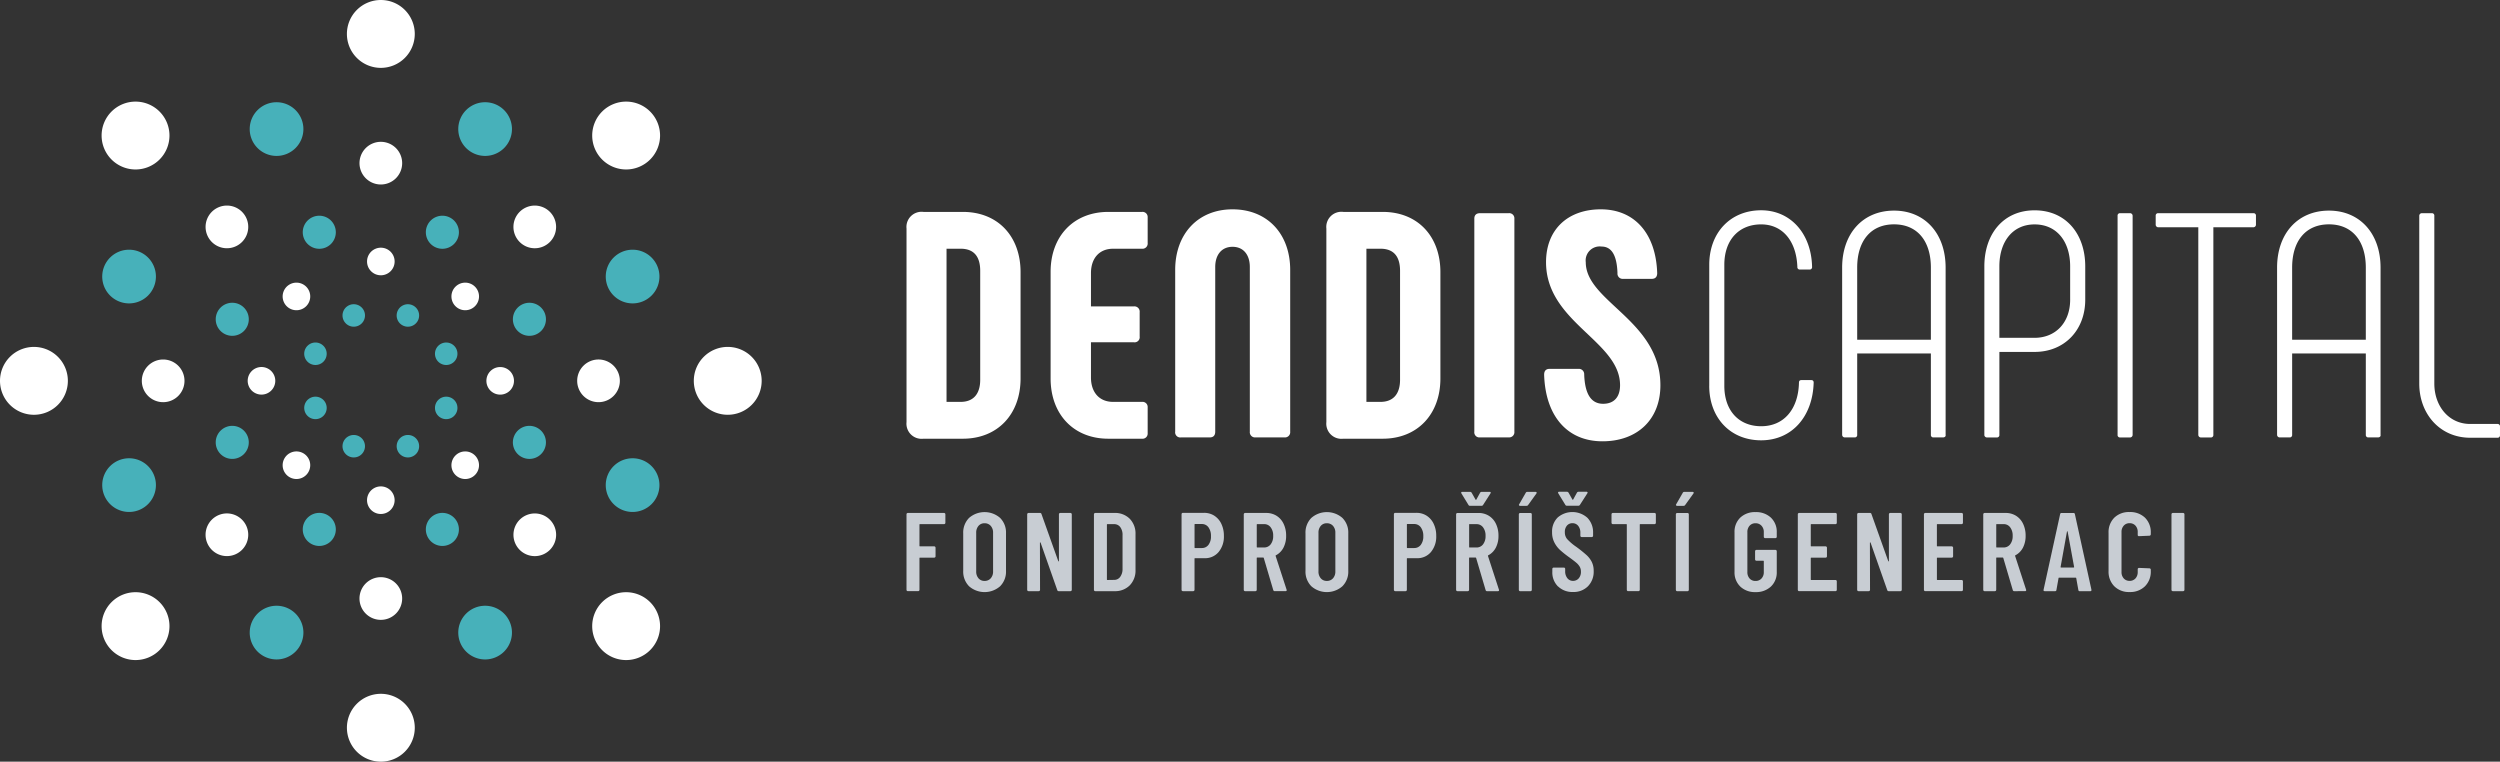 <?xml version="1.0" encoding="UTF-8"?>
<svg xmlns="http://www.w3.org/2000/svg" width="358" height="109.072" viewBox="0 0 358 109.072">
  <rect x="0" y="0" width="358" height="109.072" fill="#333333" stroke="none"/>
  <g id="Group_4140" data-name="Group 4140" transform="translate(8992.619 15211.737)">
    <path id="Path_778" data-name="Path 778" d="M231.908,202.365a.18.18,0,0,1-.136.057h-3.44a.071.071,0,0,0-.079.08v3.023a.07.07,0,0,0,.079.079h2.032a.194.194,0,0,1,.193.192v1.234a.188.188,0,0,1-.193.191h-2.032a.071.071,0,0,0-.079.079v4.528a.188.188,0,0,1-.193.192h-1.472a.19.19,0,0,1-.136-.055.2.2,0,0,1-.056-.137V201.013a.194.194,0,0,1,.192-.191h5.185a.18.18,0,0,1,.136.057.183.183,0,0,1,.056.134v1.218a.183.183,0,0,1-.056.134" transform="translate(-9089.205 -15339.104)" fill="#c8cdd3"></path>
    <path id="Path_779" data-name="Path 779" d="M236.749,211.3a2.971,2.971,0,0,1-.84-2.207v-5.376a2.972,2.972,0,0,1,.84-2.209,3.383,3.383,0,0,1,4.441,0,2.957,2.957,0,0,1,.846,2.209v5.376a2.955,2.955,0,0,1-.846,2.207,3.378,3.378,0,0,1-4.441,0m3.1-1.143a1.423,1.423,0,0,0,.336-.984v-5.538a1.428,1.428,0,0,0-.336-.984,1.129,1.129,0,0,0-.88-.376,1.1,1.1,0,0,0-.872.376,1.445,1.445,0,0,0-.329.984v5.538a1.44,1.44,0,0,0,.329.984,1.1,1.1,0,0,0,.872.376,1.129,1.129,0,0,0,.88-.376" transform="translate(-9090.595 -15339.082)" fill="#c8cdd3"></path>
    <path id="Path_780" data-name="Path 780" d="M251.238,200.879a.18.18,0,0,1,.136-.057h1.455a.194.194,0,0,1,.192.191V211.83a.192.192,0,0,1-.056.137.187.187,0,0,1-.136.055h-1.68a.2.2,0,0,1-.208-.159l-2.384-6.784c-.011-.033-.029-.047-.056-.041s-.04.025-.04.057l.016,6.735a.194.194,0,0,1-.056.137.19.19,0,0,1-.136.055h-1.457a.187.187,0,0,1-.136-.055.192.192,0,0,1-.056-.137V201.013a.194.194,0,0,1,.192-.191h1.648a.2.2,0,0,1,.208.161l2.4,6.735c.009.033.029.044.055.038s.041-.022.041-.055v-6.689a.177.177,0,0,1,.056-.134" transform="translate(-9092.161 -15339.104)" fill="#c8cdd3"></path>
    <path id="Path_781" data-name="Path 781" d="M257.885,211.968a.2.2,0,0,1-.056-.137V201.014a.2.2,0,0,1,.192-.192h2.737a2.949,2.949,0,0,1,2.2.833,3.025,3.025,0,0,1,.824,2.223v5.088a3.022,3.022,0,0,1-.824,2.224,2.953,2.953,0,0,1-2.2.833h-2.737a.191.191,0,0,1-.136-.055m1.88-1.546.96-.016a1.033,1.033,0,0,0,.856-.423,1.872,1.872,0,0,0,.344-1.129v-4.863a1.827,1.827,0,0,0-.328-1.143,1.069,1.069,0,0,0-.888-.424h-.944a.07.07,0,0,0-.079.079v7.84a.069.069,0,0,0,.079.079" transform="translate(-9093.796 -15339.104)" fill="#c8cdd3"></path>
    <path id="Path_782" data-name="Path 782" d="M277.217,201.219a2.773,2.773,0,0,1,1.007,1.168,3.918,3.918,0,0,1,.36,1.713,3.424,3.424,0,0,1-.76,2.319,2.524,2.524,0,0,1-2.008.88h-1.359a.071.071,0,0,0-.079.08v4.449a.193.193,0,0,1-.056.137.187.187,0,0,1-.136.055h-1.472a.188.188,0,0,1-.191-.191V200.994a.192.192,0,0,1,.191-.191h3.008a2.715,2.715,0,0,1,1.5.416m-.849,4.17a1.953,1.953,0,0,0,.36-1.242,2.054,2.054,0,0,0-.36-1.272,1.144,1.144,0,0,0-.951-.471h-.961a.07.07,0,0,0-.079.079v3.282a.07.07,0,0,0,.079.079h.961a1.152,1.152,0,0,0,.951-.455" transform="translate(-9095.942 -15339.102)" fill="#c8cdd3"></path>
    <path id="Path_783" data-name="Path 783" d="M287.178,211.863l-1.359-4.594c-.022-.041-.048-.062-.079-.062h-.849a.07.07,0,0,0-.079.079v4.545a.188.188,0,0,1-.056.137.2.2,0,0,1-.137.055h-1.472a.188.188,0,0,1-.136-.055.192.192,0,0,1-.056-.137V201.014a.2.2,0,0,1,.192-.192h3.008a2.758,2.758,0,0,1,1.5.409,2.72,2.72,0,0,1,1.007,1.151,3.865,3.865,0,0,1,.36,1.7,3.6,3.6,0,0,1-.383,1.711,2.553,2.553,0,0,1-1.073,1.088c-.042.011-.057.044-.048.1l1.568,4.816a.179.179,0,0,1,.017.08c0,.1-.059.145-.176.145h-1.536a.2.2,0,0,1-.208-.16m-2.367-9.361v3.185a.07.07,0,0,0,.079.079h.976a1.146,1.146,0,0,0,.936-.449,1.883,1.883,0,0,0,.36-1.214,1.924,1.924,0,0,0-.36-1.225,1.135,1.135,0,0,0-.936-.455h-.976a.07.07,0,0,0-.079.079" transform="translate(-9097.467 -15339.104)" fill="#c8cdd3"></path>
    <path id="Path_784" data-name="Path 784" d="M294.147,211.3a2.971,2.971,0,0,1-.84-2.207v-5.376a2.972,2.972,0,0,1,.84-2.209,3.383,3.383,0,0,1,4.441,0,2.957,2.957,0,0,1,.846,2.209v5.376a2.955,2.955,0,0,1-.846,2.207,3.378,3.378,0,0,1-4.441,0m3.1-1.143a1.423,1.423,0,0,0,.336-.984v-5.538a1.428,1.428,0,0,0-.336-.984,1.129,1.129,0,0,0-.88-.376,1.1,1.1,0,0,0-.872.376,1.445,1.445,0,0,0-.329.984v5.538a1.44,1.44,0,0,0,.329.984,1.1,1.1,0,0,0,.872.376,1.129,1.129,0,0,0,.88-.376" transform="translate(-9098.979 -15339.082)" fill="#c8cdd3"></path>
    <path id="Path_785" data-name="Path 785" d="M312.826,201.219a2.773,2.773,0,0,1,1.007,1.168,3.919,3.919,0,0,1,.36,1.713,3.424,3.424,0,0,1-.76,2.319,2.523,2.523,0,0,1-2.008.88h-1.359a.071.071,0,0,0-.079.08v4.449a.193.193,0,0,1-.056.137.187.187,0,0,1-.136.055h-1.472a.188.188,0,0,1-.191-.191V200.994a.192.192,0,0,1,.191-.191h3.008a2.715,2.715,0,0,1,1.5.416m-.849,4.17a1.953,1.953,0,0,0,.36-1.242,2.054,2.054,0,0,0-.36-1.272,1.144,1.144,0,0,0-.951-.471h-.961a.07.07,0,0,0-.079.079v3.282a.07.07,0,0,0,.079.079h.961a1.152,1.152,0,0,0,.951-.455" transform="translate(-9101.144 -15339.102)" fill="#c8cdd3"></path>
    <path id="Path_786" data-name="Path 786" d="M322.788,211.346l-1.359-4.594c-.022-.041-.048-.062-.079-.062H320.5a.07.07,0,0,0-.079.079v4.545a.188.188,0,0,1-.056.137.2.2,0,0,1-.137.055h-1.472a.188.188,0,0,1-.136-.055.192.192,0,0,1-.056-.137V200.5a.2.2,0,0,1,.192-.192h3.008a2.758,2.758,0,0,1,1.5.409,2.72,2.72,0,0,1,1.007,1.151,3.864,3.864,0,0,1,.36,1.7,3.6,3.6,0,0,1-.383,1.711,2.554,2.554,0,0,1-1.073,1.088c-.042.011-.057.044-.048.1l1.568,4.816a.179.179,0,0,1,.017.08c0,.1-.059.145-.176.145H323a.2.2,0,0,1-.208-.16m-3.5-13.952c0-.074.054-.113.16-.113h1.1a.266.266,0,0,1,.24.129l.561.992c.032.042.062.042.1,0l.544-.992a.265.265,0,0,1,.24-.129h1.12a.177.177,0,0,1,.153.058c.026.036.017.093-.025.167l-1.055,1.647a.255.255,0,0,1-.225.129h-1.648a.232.232,0,0,1-.225-.129l-1.008-1.647a.678.678,0,0,1-.032-.113m1.137,4.592v3.185a.07.07,0,0,0,.079.079h.976a1.146,1.146,0,0,0,.936-.449,1.883,1.883,0,0,0,.36-1.214,1.924,1.924,0,0,0-.36-1.225,1.135,1.135,0,0,0-.936-.455H320.5a.07.07,0,0,0-.079.079" transform="translate(-9102.668 -15338.587)" fill="#c8cdd3"></path>
    <path id="Path_787" data-name="Path 787" d="M329.138,211.45a.2.2,0,0,1-.056-.137V200.5a.2.2,0,0,1,.192-.192h1.472a.187.187,0,0,1,.137.058.182.182,0,0,1,.055.134v10.817a.194.194,0,0,1-.055.137.2.2,0,0,1-.137.055h-1.472a.194.194,0,0,1-.136-.055m-.023-12.234c-.033-.041-.027-.1.015-.159l.944-1.647a.243.243,0,0,1,.239-.129h1.153c.085,0,.138.025.159.071a.174.174,0,0,1-.031.17l-1.184,1.647a.262.262,0,0,1-.224.113h-.913a.184.184,0,0,1-.159-.066" transform="translate(-9104.204 -15338.587)" fill="#c8cdd3"></path>
    <path id="Path_788" data-name="Path 788" d="M335.51,210.834a2.808,2.808,0,0,1-.815-2.1v-.417a.194.194,0,0,1,.192-.191h1.455a.191.191,0,0,1,.192.191v.321a1.544,1.544,0,0,0,.313,1.008,1,1,0,0,0,.809.384,1.045,1.045,0,0,0,.816-.359,1.39,1.39,0,0,0,.319-.954,1.412,1.412,0,0,0-.176-.718,2.224,2.224,0,0,0-.5-.576q-.32-.275-1.024-.784a14.448,14.448,0,0,1-1.288-1.026,3.842,3.842,0,0,1-.816-1.079,3.132,3.132,0,0,1-.328-1.465,2.811,2.811,0,0,1,.8-2.11,3.22,3.22,0,0,1,4.256.038,2.974,2.974,0,0,1,.816,2.185v.383a.192.192,0,0,1-.056.137.187.187,0,0,1-.136.055H338.9a.19.19,0,0,1-.192-.192v-.417a1.515,1.515,0,0,0-.313-1,1.021,1.021,0,0,0-.824-.376,1,1,0,0,0-.784.345,1.385,1.385,0,0,0-.3.951,1.483,1.483,0,0,0,.329.976,7.656,7.656,0,0,0,1.287,1.1,18.426,18.426,0,0,1,1.472,1.176,3.456,3.456,0,0,1,.769,1,2.866,2.866,0,0,1,.272,1.294,2.967,2.967,0,0,1-.815,2.184,2.879,2.879,0,0,1-2.143.825,2.936,2.936,0,0,1-2.145-.8m0-13.44c0-.074.054-.113.161-.113h1.1a.267.267,0,0,1,.241.129l.559.992c.032.041.065.041.1,0l.544-.992a.265.265,0,0,1,.24-.129h1.12a.171.171,0,0,1,.152.058c.027.036.02.093-.023.167l-1.057,1.647a.251.251,0,0,1-.223.129h-1.649a.232.232,0,0,1-.224-.129l-1.007-1.647a.681.681,0,0,1-.033-.113" transform="translate(-9105.02 -15338.587)" fill="#c8cdd3"></path>
    <path id="Path_789" data-name="Path 789" d="M350.919,200.879a.177.177,0,0,1,.056.134v1.218a.177.177,0,0,1-.056.134.18.18,0,0,1-.136.057h-2.032a.071.071,0,0,0-.08.079v9.328a.19.19,0,0,1-.192.192h-1.472a.19.19,0,0,1-.136-.055.2.2,0,0,1-.056-.137V202.5a.07.07,0,0,0-.079-.079h-1.92a.18.18,0,0,1-.136-.057.177.177,0,0,1-.056-.134v-1.218a.177.177,0,0,1,.056-.134.18.18,0,0,1,.136-.057h5.967a.18.18,0,0,1,.136.057" transform="translate(-9106.475 -15339.104)" fill="#c8cdd3"></path>
    <path id="Path_790" data-name="Path 790" d="M355.47,211.45a.2.2,0,0,1-.056-.137V200.5a.2.2,0,0,1,.192-.192h1.472a.187.187,0,0,1,.137.058.182.182,0,0,1,.056.134v10.817a.194.194,0,0,1-.056.137.2.2,0,0,1-.137.055h-1.472a.194.194,0,0,1-.136-.055m-.023-12.234c-.033-.041-.027-.1.015-.159l.944-1.647a.243.243,0,0,1,.239-.129H357.8c.085,0,.138.025.159.071a.175.175,0,0,1-.031.17l-1.184,1.647a.262.262,0,0,1-.224.113h-.913a.184.184,0,0,1-.159-.066" transform="translate(-9108.051 -15338.587)" fill="#c8cdd3"></path>
    <path id="Path_791" data-name="Path 791" d="M366.076,211.337a2.792,2.792,0,0,1-.824-2.1v-5.663a2.794,2.794,0,0,1,.824-2.106,3.027,3.027,0,0,1,2.184-.789,3.087,3.087,0,0,1,2.2.789,2.781,2.781,0,0,1,.839,2.122v.623a.192.192,0,0,1-.191.194h-1.472a.194.194,0,0,1-.192-.194v-.656a1.3,1.3,0,0,0-.329-.927,1.111,1.111,0,0,0-.856-.354,1.089,1.089,0,0,0-.848.354,1.32,1.32,0,0,0-.319.927v5.7a1.331,1.331,0,0,0,.319.929,1.1,1.1,0,0,0,.848.351,1.117,1.117,0,0,0,.856-.351,1.309,1.309,0,0,0,.329-.929v-1.535a.07.07,0,0,0-.08-.079h-.976a.18.18,0,0,1-.136-.057.182.182,0,0,1-.056-.135v-1.17a.194.194,0,0,1,.192-.192h2.721a.192.192,0,0,1,.191.192v2.961a2.759,2.759,0,0,1-.839,2.1,3.089,3.089,0,0,1-2.2.792,3.029,3.029,0,0,1-2.184-.792" transform="translate(-9109.487 -15339.082)" fill="#c8cdd3"></path>
    <path id="Path_792" data-name="Path 792" d="M381.4,202.365a.186.186,0,0,1-.137.057H377.8a.071.071,0,0,0-.079.08v3.023a.07.07,0,0,0,.079.079h2.048a.2.2,0,0,1,.192.192v1.234a.19.19,0,0,1-.192.191H377.8a.071.071,0,0,0-.079.079v3.04a.069.069,0,0,0,.079.079h3.456a.187.187,0,0,1,.137.058.182.182,0,0,1,.055.134v1.217a.187.187,0,0,1-.191.192h-5.2a.187.187,0,0,1-.136-.055.2.2,0,0,1-.056-.137V201.013a.183.183,0,0,1,.056-.134.18.18,0,0,1,.136-.057h5.2a.186.186,0,0,1,.137.057.182.182,0,0,1,.055.134v1.218a.182.182,0,0,1-.055.134" transform="translate(-9111.038 -15339.104)" fill="#c8cdd3"></path>
    <path id="Path_793" data-name="Path 793" d="M390.422,200.879a.18.18,0,0,1,.136-.057h1.455a.194.194,0,0,1,.192.191V211.83a.192.192,0,0,1-.056.137.188.188,0,0,1-.136.055h-1.68a.2.2,0,0,1-.208-.159l-2.384-6.784c-.011-.033-.029-.047-.056-.041s-.04.025-.04.057l.016,6.735a.194.194,0,0,1-.056.137.19.19,0,0,1-.136.055h-1.457a.187.187,0,0,1-.136-.055.192.192,0,0,1-.056-.137V201.013a.194.194,0,0,1,.192-.191h1.648a.2.2,0,0,1,.208.161l2.4,6.735c.009.033.029.044.055.038s.041-.022.041-.055v-6.689a.177.177,0,0,1,.056-.134" transform="translate(-9112.492 -15339.104)" fill="#c8cdd3"></path>
    <path id="Path_794" data-name="Path 794" d="M402.543,202.365a.186.186,0,0,1-.138.057h-3.455a.071.071,0,0,0-.079.08v3.023a.07.07,0,0,0,.079.079H401a.2.2,0,0,1,.192.192v1.234a.19.19,0,0,1-.192.191h-2.048a.071.071,0,0,0-.079.079v3.04a.069.069,0,0,0,.079.079h3.455a.187.187,0,0,1,.138.058.182.182,0,0,1,.055.134v1.217a.187.187,0,0,1-.192.192h-5.2a.187.187,0,0,1-.136-.055.2.2,0,0,1-.056-.137V201.013a.183.183,0,0,1,.056-.134.18.18,0,0,1,.136-.057h5.2a.186.186,0,0,1,.138.057.182.182,0,0,1,.055.134v1.218a.182.182,0,0,1-.055.134" transform="translate(-9114.127 -15339.104)" fill="#c8cdd3"></path>
    <path id="Path_795" data-name="Path 795" d="M411.191,211.863l-1.359-4.594c-.022-.041-.048-.062-.079-.062H408.9a.07.07,0,0,0-.079.079v4.545a.188.188,0,0,1-.056.137.2.2,0,0,1-.137.055h-1.472a.188.188,0,0,1-.136-.055.192.192,0,0,1-.056-.137V201.014a.2.2,0,0,1,.192-.192h3.008a2.758,2.758,0,0,1,1.5.409,2.72,2.72,0,0,1,1.007,1.151,3.864,3.864,0,0,1,.36,1.7,3.6,3.6,0,0,1-.383,1.711,2.553,2.553,0,0,1-1.073,1.088c-.042.011-.057.044-.048.1l1.568,4.816a.179.179,0,0,1,.017.08c0,.1-.059.145-.176.145H411.4a.2.2,0,0,1-.208-.16m-2.367-9.361v3.185a.07.07,0,0,0,.079.079h.976a1.146,1.146,0,0,0,.936-.449,1.882,1.882,0,0,0,.36-1.214,1.924,1.924,0,0,0-.36-1.225,1.135,1.135,0,0,0-.936-.455H408.9a.07.07,0,0,0-.079.079" transform="translate(-9115.581 -15339.104)" fill="#c8cdd3"></path>
    <path id="Path_796" data-name="Path 796" d="M422.056,211.846l-.3-1.68c0-.052-.032-.079-.1-.079H419.32c-.064,0-.1.027-.1.079l-.3,1.68a.181.181,0,0,1-.208.176h-1.456c-.149,0-.208-.068-.177-.208L419.448,201a.194.194,0,0,1,.208-.176h1.7a.194.194,0,0,1,.208.176l2.368,10.817v.063c0,.1-.059.145-.177.145h-1.487a.18.18,0,0,1-.208-.176m-2.464-3.215h1.776c.065,0,.091-.027.079-.082l-.927-5.055c-.011-.032-.026-.05-.049-.05s-.037.017-.048.05l-.911,5.055q-.017.082.079.082" transform="translate(-9117.057 -15339.104)" fill="#c8cdd3"></path>
    <path id="Path_797" data-name="Path 797" d="M428.8,211.3a2.955,2.955,0,0,1-.824-2.184v-5.456a2.925,2.925,0,0,1,.824-2.184,2.991,2.991,0,0,1,2.184-.806,3.041,3.041,0,0,1,2.208.806,2.907,2.907,0,0,1,.832,2.184v.192a.218.218,0,0,1-.056.145.18.18,0,0,1-.136.063l-1.488.063a.169.169,0,0,1-.192-.192v-.4a1.3,1.3,0,0,0-.319-.91,1.09,1.09,0,0,0-.849-.354,1.069,1.069,0,0,0-.832.354,1.3,1.3,0,0,0-.32.91v5.729a1.308,1.308,0,0,0,.32.913,1.076,1.076,0,0,0,.832.351,1.1,1.1,0,0,0,.849-.351,1.312,1.312,0,0,0,.319-.913v-.4a.19.19,0,0,1,.192-.192l1.488.063a.184.184,0,0,1,.136.058.181.181,0,0,1,.056.134v.192a2.937,2.937,0,0,1-.832,2.184,3,3,0,0,1-2.208.825,2.949,2.949,0,0,1-2.184-.825" transform="translate(-9118.65 -15339.082)" fill="#c8cdd3"></path>
    <path id="Path_798" data-name="Path 798" d="M438.583,211.967a.2.2,0,0,1-.056-.137V201.013a.183.183,0,0,1,.056-.134.18.18,0,0,1,.136-.057h1.472a.186.186,0,0,1,.137.057.18.18,0,0,1,.056.134V211.83a.192.192,0,0,1-.056.137.194.194,0,0,1-.137.055h-1.472a.187.187,0,0,1-.136-.055" transform="translate(-9120.191 -15339.104)" fill="#c8cdd3"></path>
    <path id="Path_799" data-name="Path 799" d="M226.4,180.429V152.722a2.166,2.166,0,0,1,2.431-2.385h5.642c5,0,8.258,3.487,8.258,8.624v15.23c0,5.137-3.3,8.624-8.258,8.624h-5.642a2.168,2.168,0,0,1-2.431-2.385m7.752-2.889c1.835,0,2.8-1.149,2.8-3.166v-15.6c0-2.064-.919-3.166-2.8-3.166H232.13v21.93Z" transform="translate(-9089.205 -15331.729)" fill="#fff"></path>
    <path id="Path_800" data-name="Path 800" d="M250.563,174.191V158.916c0-5.093,3.3-8.579,8.257-8.579h4.817a.735.735,0,0,1,.825.778v3.671a.748.748,0,0,1-.825.825h-4.129c-1.972,0-3.166,1.376-3.166,3.487v4.77h6.147a.751.751,0,0,1,.827.827v3.487a.731.731,0,0,1-.827.826h-6.147v5.046c0,2.111,1.195,3.487,3.166,3.487h4.129a.735.735,0,0,1,.825.778v3.717a.735.735,0,0,1-.825.779H258.82c-4.954,0-8.257-3.487-8.257-8.624" transform="translate(-9092.735 -15331.729)" fill="#fff"></path>
    <path id="Path_801" data-name="Path 801" d="M271.456,181.742V158.576c0-5.14,3.257-8.67,8.211-8.67,5,0,8.257,3.53,8.257,8.67v23.166a.75.75,0,0,1-.827.825h-4.129a.749.749,0,0,1-.825-.825v-23.58c0-1.744-.918-2.89-2.476-2.89s-2.478,1.146-2.478,2.89v23.58c0,.548-.276.825-.78.825h-4.129a.729.729,0,0,1-.825-.825" transform="translate(-9095.787 -15331.667)" fill="#fff"></path>
    <path id="Path_802" data-name="Path 802" d="M296.806,180.429V152.722a2.166,2.166,0,0,1,2.431-2.385h5.642c5,0,8.257,3.487,8.257,8.624v15.23c0,5.137-3.3,8.624-8.257,8.624h-5.642a2.168,2.168,0,0,1-2.431-2.385m7.752-2.889c1.835,0,2.8-1.149,2.8-3.166v-15.6c0-2.064-.918-3.166-2.8-3.166H302.54v21.93Z" transform="translate(-9099.489 -15331.729)" fill="#fff"></path>
    <path id="Path_803" data-name="Path 803" d="M322.444,150.552h4.083a.738.738,0,0,1,.827.781v30.5a.75.75,0,0,1-.827.825h-4.083a.73.73,0,0,1-.825-.825v-30.5c0-.5.275-.781.825-.781" transform="translate(-9103.114 -15331.761)" fill="#fff"></path>
    <path id="Path_804" data-name="Path 804" d="M333.326,173.577c0-.551.276-.825.78-.825h4.129a.758.758,0,0,1,.827.778c.091,2.846,1.008,4.222,2.706,4.222,1.605,0,2.43-1.008,2.43-2.659,0-6.332-10.6-8.991-10.6-17.615,0-4.726,3.165-7.571,7.843-7.571,4.816,0,7.891,3.44,8.075,9.128,0,.552-.276.828-.78.828h-4.083a.75.75,0,0,1-.825-.828c-.092-2.615-.872-3.8-2.295-3.8a2.01,2.01,0,0,0-2.247,2.248c0,5.641,10.688,8.347,10.688,17.615,0,4.951-3.348,8.026-8.3,8.026-5.047,0-8.166-3.623-8.35-9.542" transform="translate(-9104.824 -15331.667)" fill="#fff"></path>
    <path id="Path_805" data-name="Path 805" d="M361.015,175.207V157.866c0-4.586,3.028-7.8,7.432-7.8,4.22,0,7.2,3.35,7.293,8.119a.337.337,0,0,1-.365.368H374a.337.337,0,0,1-.367-.368c-.138-3.761-2.156-6.1-5.183-6.1-3.212,0-5.276,2.248-5.276,5.781v17.341c0,3.534,2.064,5.781,5.276,5.781,3.256,0,5.32-2.434,5.412-6.239,0-.277.138-.367.367-.367H375.6c.229,0,.367.091.367.367-.138,4.863-3.119,8.257-7.523,8.257s-7.432-3.213-7.432-7.8" transform="translate(-9108.869 -15331.69)" fill="#fff"></path>
    <path id="Path_806" data-name="Path 806" d="M383.3,182.231V158.287c0-4.909,2.982-8.166,7.431-8.166,4.4,0,7.387,3.257,7.387,8.166v23.944c.045.231-.138.367-.367.367h-1.377a.338.338,0,0,1-.367-.367V170.579H385.456v11.653a.336.336,0,0,1-.365.367h-1.377a.374.374,0,0,1-.413-.367m12.706-13.624V158.287c0-3.854-1.973-6.2-5.276-6.2s-5.276,2.341-5.276,6.2v10.321Z" transform="translate(-9112.124 -15331.698)" fill="#fff"></path>
    <path id="Path_807" data-name="Path 807" d="M407.147,182.223V158.1c0-4.68,2.754-8.029,7.2-8.029s7.248,3.349,7.248,8.029v4.77c0,4.358-2.981,7.478-7.248,7.478H409.3v11.88a.338.338,0,0,1-.367.368h-1.377a.376.376,0,0,1-.414-.368m7.2-13.9c2.983,0,5.092-2.154,5.092-5.457V158.1c0-3.577-1.927-6.012-5.092-6.012-3.119,0-5.045,2.435-5.045,6.012v10.228Z" transform="translate(-9115.607 -15331.69)" fill="#fff"></path>
    <path id="Path_808" data-name="Path 808" d="M429.855,150.552h1.377a.375.375,0,0,1,.412.367V182.3a.374.374,0,0,1-.412.367h-1.377a.337.337,0,0,1-.366-.367V150.919a.337.337,0,0,1,.366-.367" transform="translate(-9118.871 -15331.761)" fill="#fff"></path>
    <path id="Path_809" data-name="Path 809" d="M450.239,150.919v1.236a.378.378,0,0,1-.367.417h-5.733V182.3a.338.338,0,0,1-.367.367h-1.377a.375.375,0,0,1-.412-.367V152.572h-5.734a.379.379,0,0,1-.368-.417v-1.236a.338.338,0,0,1,.368-.367h13.624a.337.337,0,0,1,.367.367" transform="translate(-9119.805 -15331.761)" fill="#fff"></path>
    <path id="Path_810" data-name="Path 810" d="M456.236,182.231V158.287c0-4.909,2.982-8.166,7.431-8.166,4.4,0,7.387,3.257,7.387,8.166v23.944c.045.231-.138.367-.367.367H469.31a.338.338,0,0,1-.367-.367V170.579H458.393v11.653a.338.338,0,0,1-.367.367h-1.377a.374.374,0,0,1-.413-.367m12.706-13.624V158.287c0-3.854-1.973-6.2-5.276-6.2s-5.274,2.341-5.274,6.2v10.321Z" transform="translate(-9122.777 -15331.698)" fill="#fff"></path>
    <path id="Path_811" data-name="Path 811" d="M491.274,180.735a.338.338,0,0,1,.367.367v1.239a.338.338,0,0,1-.367.367h-3.9c-4.312,0-7.294-3.394-7.294-7.752V150.919a.374.374,0,0,1,.413-.367h1.377a.338.338,0,0,1,.367.367v24.037c0,3.21,2.064,5.779,5.137,5.779Z" transform="translate(-9126.261 -15331.761)" fill="#fff"></path>
    <path id="Path_812" data-name="Path 812" d="M125.815,154.987a2.367,2.367,0,1,1,3.347.062,2.367,2.367,0,0,1-3.347-.062" transform="translate(-9074.416 -15331.823)" fill="#47b1ba"></path>
    <path id="Path_813" data-name="Path 813" d="M132.271,168.544a1.609,1.609,0,1,1,2.275.043,1.608,1.608,0,0,1-2.275-.043" transform="translate(-9075.391 -15333.991)" fill="#47b1ba"></path>
    <path id="Path_814" data-name="Path 814" d="M149.866,201.536a2.367,2.367,0,1,1-3.347-.062,2.367,2.367,0,0,1,3.347.062" transform="translate(-9077.432 -15339.103)" fill="#47b1ba"></path>
    <path id="Path_815" data-name="Path 815" d="M143.67,188.238a1.609,1.609,0,1,1-2.275-.043,1.608,1.608,0,0,1,2.275.043" transform="translate(-9076.717 -15337.194)" fill="#47b1ba"></path>
    <path id="Path_816" data-name="Path 816" d="M114.566,190.287a2.367,2.367,0,1,1,.062-3.347,2.367,2.367,0,0,1-.062,3.347" transform="translate(-9072.284 -15336.971)" fill="#47b1ba"></path>
    <path id="Path_817" data-name="Path 817" d="M128.123,184.091a1.609,1.609,0,1,1,.043-2.275,1.608,1.608,0,0,1-.043,2.275" transform="translate(-9074.452 -15336.256)" fill="#47b1ba"></path>
    <path id="Path_818" data-name="Path 818" d="M161.115,166.236a2.367,2.367,0,1,1-.062,3.347,2.367,2.367,0,0,1,.062-3.347" transform="translate(-9079.563 -15333.955)" fill="#47b1ba"></path>
    <path id="Path_819" data-name="Path 819" d="M147.817,172.692a1.609,1.609,0,1,1-.043,2.275,1.608,1.608,0,0,1,.043-2.275" transform="translate(-9077.655 -15334.93)" fill="#47b1ba"></path>
    <path id="Path_820" data-name="Path 820" d="M112.88,170.307a2.367,2.367,0,1,1,2.411-2.323,2.367,2.367,0,0,1-2.411,2.323" transform="translate(-9072.284 -15333.955)" fill="#47b1ba"></path>
    <path id="Path_821" data-name="Path 821" d="M126.977,175.459a1.609,1.609,0,1,1,1.638-1.578,1.608,1.608,0,0,1-1.638,1.578" transform="translate(-9074.452 -15334.93)" fill="#47b1ba"></path>
    <path id="Path_822" data-name="Path 822" d="M162.8,186.216a2.367,2.367,0,1,1-2.411,2.323,2.367,2.367,0,0,1,2.411-2.323" transform="translate(-9079.563 -15336.971)" fill="#47b1ba"></path>
    <path id="Path_823" data-name="Path 823" d="M148.963,181.324a1.609,1.609,0,1,1-1.638,1.578,1.608,1.608,0,0,1,1.638-1.578" transform="translate(-9077.655 -15336.256)" fill="#47b1ba"></path>
    <path id="Path_824" data-name="Path 824" d="M129.886,203.223a2.367,2.367,0,1,1-2.323-2.411,2.367,2.367,0,0,1,2.323,2.411" transform="translate(-9074.416 -15339.103)" fill="#47b1ba"></path>
    <path id="Path_825" data-name="Path 825" d="M135.038,189.384a1.609,1.609,0,1,1-1.578-1.638,1.608,1.608,0,0,1,1.578,1.638" transform="translate(-9075.391 -15337.194)" fill="#47b1ba"></path>
    <path id="Path_826" data-name="Path 826" d="M117.356,138.481a3.844,3.844,0,1,1,5.436.053,3.844,3.844,0,0,1-5.436-.053" transform="translate(-9073.117 -15329.043)" fill="#47b1ba"></path>
    <path id="Path_827" data-name="Path 827" d="M157.82,217.537a3.844,3.844,0,1,1-5.436-.053,3.844,3.844,0,0,1,5.436.053" transform="translate(-9078.226 -15341.377)" fill="#47b1ba"></path>
    <path id="Path_828" data-name="Path 828" d="M98.06,198.241a3.844,3.844,0,1,1,.053-5.436,3.844,3.844,0,0,1-.053,5.436" transform="translate(-9069.504 -15337.765)" fill="#47b1ba"></path>
    <path id="Path_829" data-name="Path 829" d="M177.116,157.777a3.844,3.844,0,1,1-.053,5.436,3.844,3.844,0,0,1,.053-5.436" transform="translate(-9081.838 -15332.656)" fill="#47b1ba"></path>
    <path id="Path_830" data-name="Path 830" d="M95.331,164.365a3.844,3.844,0,1,1,3.881-3.807,3.844,3.844,0,0,1-3.881,3.807" transform="translate(-9069.504 -15332.656)" fill="#47b1ba"></path>
    <path id="Path_831" data-name="Path 831" d="M179.844,191.653a3.844,3.844,0,1,1-3.881,3.807,3.844,3.844,0,0,1,3.881-3.807" transform="translate(-9081.838 -15337.765)" fill="#47b1ba"></path>
    <path id="Path_832" data-name="Path 832" d="M123.944,220.265a3.844,3.844,0,1,1-3.807-3.881,3.844,3.844,0,0,1,3.807,3.881" transform="translate(-9073.116 -15341.377)" fill="#47b1ba"></path>
    <path id="Path_833" data-name="Path 833" d="M151.232,135.752a3.844,3.844,0,1,1,3.807,3.881,3.844,3.844,0,0,1-3.807-3.881" transform="translate(-9078.226 -15329.043)" fill="#47b1ba"></path>
    <path id="Path_834" data-name="Path 834" d="M145.795,153.3a2.367,2.367,0,1,1,2.323,2.411,2.367,2.367,0,0,1-2.323-2.411" transform="translate(-9077.432 -15331.823)" fill="#47b1ba"></path>
    <path id="Path_835" data-name="Path 835" d="M140.9,167.4a1.609,1.609,0,1,1,1.578,1.638A1.608,1.608,0,0,1,140.9,167.4" transform="translate(-9076.717 -15333.991)" fill="#47b1ba"></path>
    <path id="Path_836" data-name="Path 836" d="M134.668,141.64a3.055,3.055,0,1,1,3.055,3.055,3.055,3.055,0,0,1-3.055-3.055" transform="translate(-9075.807 -15330.013)" fill="#fff"></path>
    <path id="Path_837" data-name="Path 837" d="M135.933,158.314a1.975,1.975,0,1,1,1.975,1.975,1.975,1.975,0,0,1-1.975-1.975" transform="translate(-9075.991 -15332.606)" fill="#fff"></path>
    <path id="Path_838" data-name="Path 838" d="M140.777,214.649a3.055,3.055,0,1,1-3.055-3.055,3.055,3.055,0,0,1,3.055,3.055" transform="translate(-9075.807 -15340.678)" fill="#fff"></path>
    <path id="Path_839" data-name="Path 839" d="M139.882,198.343a1.975,1.975,0,1,1-1.975-1.975,1.975,1.975,0,0,1,1.975,1.975" transform="translate(-9075.991 -15338.453)" fill="#fff"></path>
    <path id="Path_840" data-name="Path 840" d="M101.219,181.2a3.055,3.055,0,1,1,3.055-3.055,3.055,3.055,0,0,1-3.055,3.055" transform="translate(-9070.474 -15335.346)" fill="#fff"></path>
    <path id="Path_841" data-name="Path 841" d="M117.893,180.3a1.975,1.975,0,1,1,1.975-1.975,1.975,1.975,0,0,1-1.975,1.975" transform="translate(-9073.067 -15335.53)" fill="#fff"></path>
    <path id="Path_842" data-name="Path 842" d="M174.227,175.089a3.055,3.055,0,1,1-3.054,3.055,3.055,3.055,0,0,1,3.054-3.055" transform="translate(-9081.139 -15335.346)" fill="#fff"></path>
    <path id="Path_843" data-name="Path 843" d="M157.922,176.354a1.975,1.975,0,1,1-1.975,1.975,1.975,1.975,0,0,1,1.975-1.975" transform="translate(-9078.914 -15335.53)" fill="#fff"></path>
    <path id="Path_844" data-name="Path 844" d="M109.751,154.491a3.055,3.055,0,1,1,4.32,0,3.055,3.055,0,0,1-4.32,0" transform="translate(-9072.036 -15331.575)" fill="#fff"></path>
    <path id="Path_845" data-name="Path 845" d="M122.359,165.573a1.975,1.975,0,1,1,2.793,0,1.975,1.975,0,0,1-2.793,0" transform="translate(-9073.924 -15333.463)" fill="#fff"></path>
    <path id="Path_846" data-name="Path 846" d="M165.7,201.8a3.055,3.055,0,1,1-4.32,0,3.055,3.055,0,0,1,4.32,0" transform="translate(-9079.577 -15339.116)" fill="#fff"></path>
    <path id="Path_847" data-name="Path 847" d="M153.456,191.084a1.975,1.975,0,1,1-2.793,0,1.976,1.976,0,0,1,2.793,0" transform="translate(-9078.058 -15337.598)" fill="#fff"></path>
    <path id="Path_848" data-name="Path 848" d="M114.07,206.116a3.055,3.055,0,1,1,0-4.32,3.055,3.055,0,0,1,0,4.32" transform="translate(-9072.036 -15339.116)" fill="#fff"></path>
    <path id="Path_849" data-name="Path 849" d="M125.152,193.877a1.975,1.975,0,1,1,0-2.793,1.976,1.976,0,0,1,0,2.793" transform="translate(-9073.924 -15337.598)" fill="#fff"></path>
    <path id="Path_850" data-name="Path 850" d="M132.555,119.661a4.859,4.859,0,1,1,4.859,4.859,4.859,4.859,0,0,1-4.859-4.859" transform="translate(-9075.497 -15326.539)" fill="#fff"></path>
    <path id="Path_851" data-name="Path 851" d="M142.274,236.01a4.859,4.859,0,1,1-4.859-4.859,4.859,4.859,0,0,1,4.859,4.859" transform="translate(-9075.497 -15343.534)" fill="#fff"></path>
    <path id="Path_852" data-name="Path 852" d="M79.24,182.695a4.859,4.859,0,1,1,4.859-4.859,4.859,4.859,0,0,1-4.859,4.859" transform="translate(-9067 -15335.036)" fill="#fff"></path>
    <path id="Path_853" data-name="Path 853" d="M195.588,172.976a4.859,4.859,0,1,1-4.859,4.859,4.859,4.859,0,0,1,4.859-4.859" transform="translate(-9083.995 -15335.036)" fill="#fff"></path>
    <path id="Path_854" data-name="Path 854" d="M92.843,140.136a4.859,4.859,0,1,1,6.872,0,4.859,4.859,0,0,1-6.872,0" transform="translate(-9069.489 -15329.028)" fill="#fff"></path>
    <path id="Path_855" data-name="Path 855" d="M181.985,215.535a4.859,4.859,0,1,1-6.872,0,4.859,4.859,0,0,1,6.872,0" transform="translate(-9081.506 -15341.045)" fill="#fff"></path>
    <path id="Path_856" data-name="Path 856" d="M99.715,222.406a4.859,4.859,0,1,1,0-6.872,4.859,4.859,0,0,1,0,6.872" transform="translate(-9069.489 -15341.045)" fill="#fff"></path>
    <path id="Path_857" data-name="Path 857" d="M175.114,133.264a4.859,4.859,0,1,1,0,6.872,4.859,4.859,0,0,1,0-6.872" transform="translate(-9081.506 -15329.028)" fill="#fff"></path>
    <path id="Path_858" data-name="Path 858" d="M161.376,150.172a3.055,3.055,0,1,1,0,4.32,3.055,3.055,0,0,1,0-4.32" transform="translate(-9079.577 -15331.575)" fill="#fff"></path>
    <path id="Path_859" data-name="Path 859" d="M150.663,162.78a1.975,1.975,0,1,1,0,2.793,1.976,1.976,0,0,1,0-2.793" transform="translate(-9078.058 -15333.463)" fill="#fff"></path>
  </g>
</svg>
